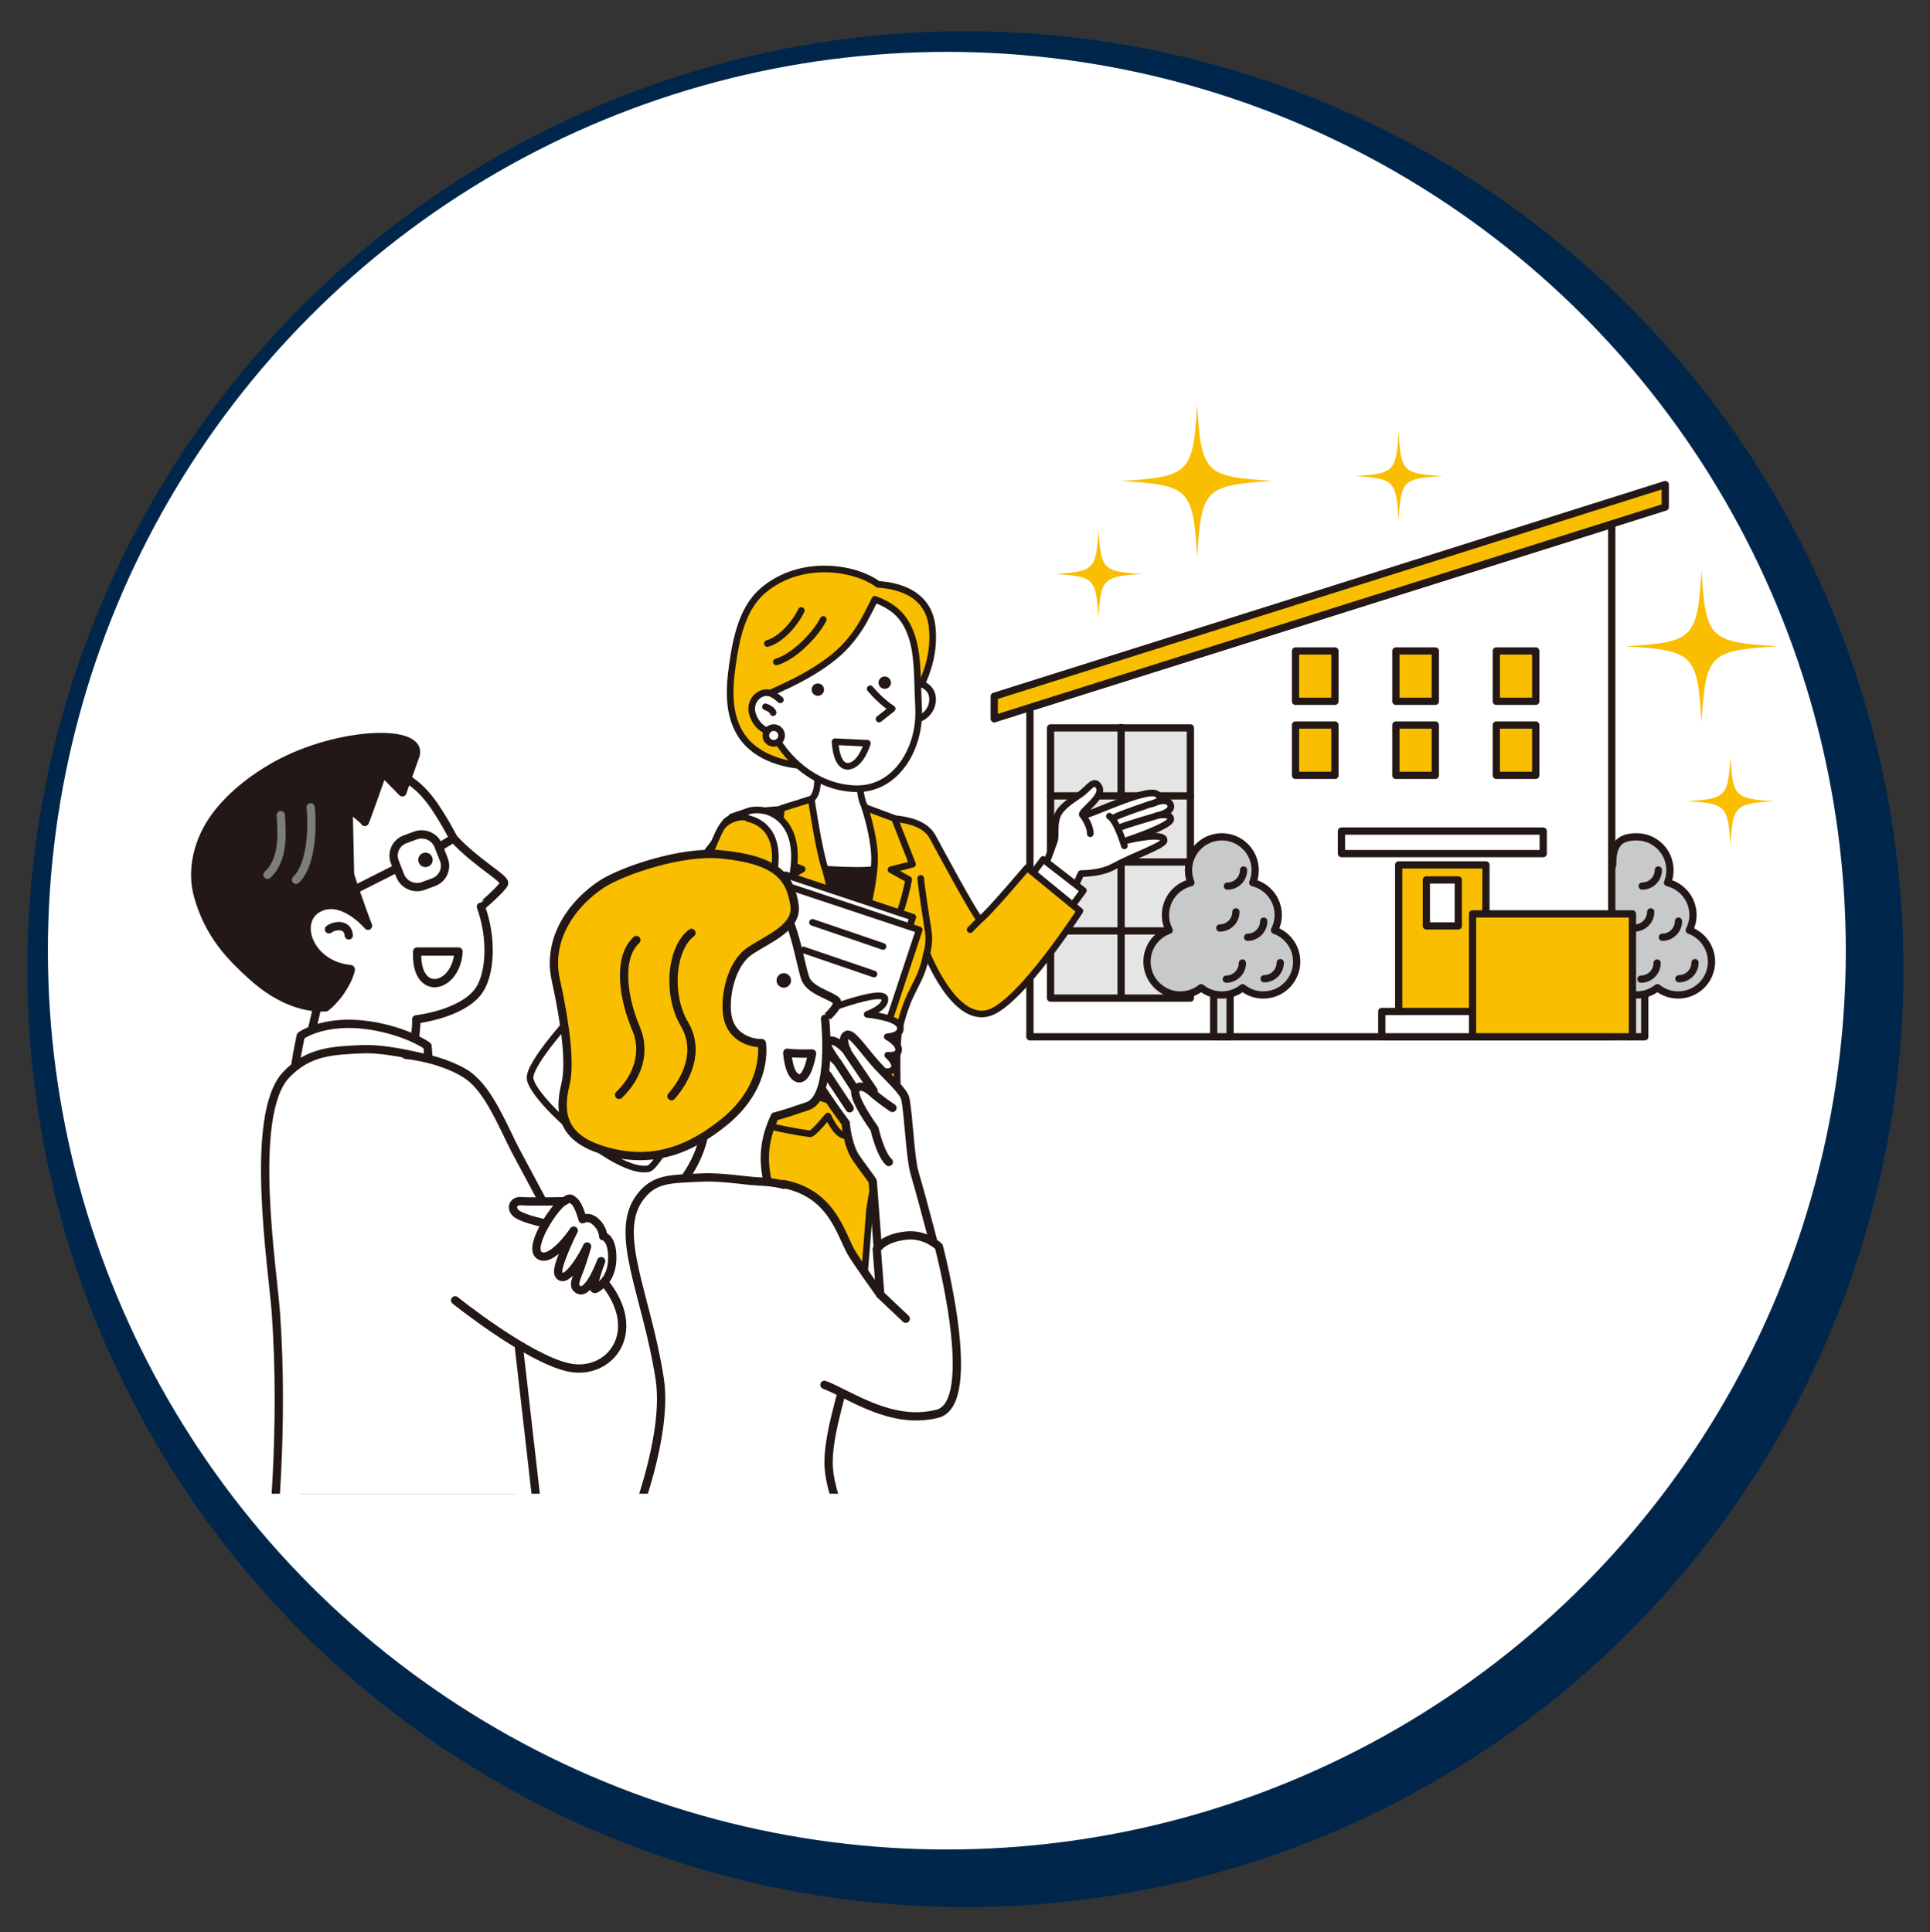 <?xml version="1.0" encoding="utf-8"?>
<!-- Generator: Adobe Illustrator 28.1.0, SVG Export Plug-In . SVG Version: 6.00 Build 0)  -->
<svg version="1.1" id="レイヤー_1" xmlns="http://www.w3.org/2000/svg" xmlns:xlink="http://www.w3.org/1999/xlink" x="0px"
	 y="0px" viewBox="0 0 295.76 296.12" style="enable-background:new 0 0 295.76 296.12;" xml:space="preserve">
<rect x="0" y="0" width="295.76" height="296.12" fill="#333333" stroke="none"/>
<style type="text/css">
	.st0{fill:#00264B;stroke:#00264B;stroke-width:12;stroke-miterlimit:10;}
	.st1{fill:#FFFFFF;}
	.st2{clip-path:url(#SVGID_00000120548166971656700830000012285217805503364232_);}
	.st3{fill:#DBDCDC;stroke:#231815;stroke-width:1.111;stroke-linecap:round;stroke-linejoin:round;stroke-miterlimit:10;}
	.st4{fill:#C8C9CA;stroke:#231815;stroke-width:1.111;stroke-linecap:round;stroke-linejoin:round;stroke-miterlimit:10;}
	.st5{fill:none;stroke:#231815;stroke-width:1.111;stroke-linecap:round;stroke-linejoin:round;stroke-miterlimit:10;}
	.st6{fill:#FFFFFF;stroke:#231815;stroke-width:1.111;stroke-linecap:round;stroke-linejoin:round;stroke-miterlimit:10;}
	.st7{fill:#F9BE00;stroke:#231815;stroke-width:1.111;stroke-linecap:round;stroke-linejoin:round;stroke-miterlimit:10;}
	.st8{fill:#E5E5E6;stroke:#231815;stroke-width:1.111;stroke-linecap:round;stroke-linejoin:round;stroke-miterlimit:10;}
	.st9{fill:#F9BE00;}
	.st10{clip-path:url(#SVGID_00000167359502786135651210000005449365940769030559_);}
	.st11{fill:#FFFFFF;stroke:#231815;stroke-width:1.018;stroke-linecap:round;stroke-linejoin:round;stroke-miterlimit:10;}
	.st12{fill:#FFFFFF;stroke:#231815;stroke-width:1.017;stroke-linecap:round;stroke-linejoin:round;stroke-miterlimit:10;}
	.st13{fill:#F9BE00;stroke:#231815;stroke-width:1.017;stroke-linecap:round;stroke-linejoin:round;stroke-miterlimit:10;}
	.st14{fill:#231815;stroke:#231815;stroke-width:1.017;stroke-linecap:round;stroke-linejoin:round;stroke-miterlimit:10;}
	.st15{fill:none;stroke:#231815;stroke-width:1.017;stroke-linecap:round;stroke-linejoin:round;stroke-miterlimit:10;}
	.st16{fill:#231815;}
	.st17{fill:#F9BE00;stroke:#231815;stroke-width:1.27;stroke-linecap:round;stroke-linejoin:round;stroke-miterlimit:10;}
	.st18{fill:#FFFFFF;stroke:#231815;stroke-width:1.27;stroke-linecap:round;stroke-linejoin:round;stroke-miterlimit:10;}
	.st19{fill:none;stroke:#231815;stroke-width:1.27;stroke-linecap:round;stroke-linejoin:round;stroke-miterlimit:10;}
	.st20{fill:#231815;stroke:#231815;stroke-width:1.27;stroke-linecap:round;stroke-linejoin:round;stroke-miterlimit:10;}
	.st21{fill:none;stroke:#7D7D7D;stroke-width:1.27;stroke-linecap:round;stroke-linejoin:round;stroke-miterlimit:10;}
	.st22{fill:#C8C9CA;stroke:#231815;stroke-width:1.27;stroke-linecap:round;stroke-linejoin:round;stroke-miterlimit:10;}
	.st23{fill:#FFFFFF;stroke:#231815;stroke-width:1.27;stroke-miterlimit:10;}
</style>
<g>
	<circle class="st0" cx="147.94" cy="148.54" r="137.76"/>
	<circle class="st1" cx="145.1" cy="145.71" r="137.76"/>
	<g>
		<defs>
			<rect id="SVGID_1_" x="26.03" y="62" width="252.15" height="166.94"/>
		</defs>
		<clipPath id="SVGID_00000001646667553505748960000007807289447330569892_">
			<use xlink:href="#SVGID_1_"  style="overflow:visible;"/>
		</clipPath>
		<g style="clip-path:url(#SVGID_00000001646667553505748960000007807289447330569892_);">
			<g>
				<g>
					<rect x="249.54" y="146.74" class="st3" width="2.51" height="12.17"/>
					<path class="st4" d="M258.87,142.58c0.36-0.7,0.57-1.49,0.57-2.34c0-2.4-1.66-4.42-3.9-4.96c0.24-0.59,0.37-1.23,0.37-1.91
						c0-2.82-2.29-5.11-5.11-5.11c-2.82,0-3.66,1.34-3.66,4.17c0,0.68-1.31,2.26-1.07,2.85c-2.24,0.54-3.9,2.56-3.9,4.96
						c0,0.84,0.21,1.64,0.57,2.34c-1.98,0.7-3.4,2.59-3.4,4.81c0,2.82,2.29,5.11,5.11,5.11c1.2,0,2.31-0.42,3.18-1.11
						c0.87,0.7,1.98,1.11,3.18,1.11c1.2,0,2.31-0.42,3.18-1.11c0.87,0.7,1.98,1.11,3.18,1.11c2.82,0,5.11-2.29,5.11-5.11
						C262.27,145.17,260.85,143.28,258.87,142.58z"/>
					<path class="st5" d="M259.75,147.54c0,1.36-1.11,2.47-2.47,2.47"/>
					<path class="st5" d="M257.22,141.18c0,1.36-1.11,2.47-2.47,2.47"/>
					<path class="st5" d="M253.94,147.6c0,1.36-1.11,2.47-2.47,2.47"/>
					<path class="st5" d="M252.96,139.76c0,1.36-1.11,2.47-2.47,2.47"/>
					<path class="st5" d="M254.13,133.34c0,1.36-1.11,2.47-2.47,2.47"/>
				</g>
				<polygon class="st6" points="157.83,108.44 246.99,80.39 246.99,158.91 157.83,158.91 				"/>
				<rect x="198.53" y="99.77" class="st7" width="6.04" height="7.72"/>
				<rect x="213.91" y="99.77" class="st7" width="6.04" height="7.72"/>
				<rect x="229.3" y="99.77" class="st7" width="6.04" height="7.72"/>
				<rect x="198.53" y="111.12" class="st7" width="6.04" height="7.72"/>
				<rect x="213.91" y="111.12" class="st7" width="6.04" height="7.72"/>
				<rect x="229.3" y="111.12" class="st7" width="6.04" height="7.72"/>
				<rect x="160.99" y="111.56" class="st8" width="21.43" height="41.42"/>
				<rect x="214.34" y="132.56" class="st7" width="13.37" height="22.58"/>
				<rect x="205.57" y="127.38" class="st6" width="30.92" height="3.45"/>
				<line class="st5" x1="160.99" y1="121.98" x2="182.41" y2="121.98"/>
				<line class="st5" x1="182.41" y1="132.12" x2="160.99" y2="132.12"/>
				<polygon class="st7" points="255.19,77.72 152.36,110.17 152.36,106.72 255.19,74.27 				"/>
				<line class="st6" x1="171.8" y1="152.7" x2="171.8" y2="111.5"/>
				<rect x="218.58" y="134.86" class="st6" width="4.89" height="7.05"/>
				<rect x="211.75" y="155.03" class="st6" width="18.55" height="3.88"/>
				<rect x="225.66" y="140.07" class="st7" width="24.5" height="18.84"/>
				<line class="st6" x1="160.99" y1="142.68" x2="182.41" y2="142.68"/>
				<g>
					<path class="st9" d="M175.1,87.98c-6.09,0.37-6.39,0.67-6.76,6.76c-0.37-6.09-0.67-6.39-6.76-6.76
						c6.09-0.37,6.39-0.67,6.76-6.76C168.72,87.31,169.02,87.61,175.1,87.98z"/>
				</g>
				<g>
					<path class="st9" d="M221.08,72.97c-6.09,0.37-6.39,0.67-6.76,6.76c-0.37-6.09-0.67-6.39-6.76-6.76
						c6.09-0.37,6.39-0.67,6.76-6.76C214.69,72.3,214.99,72.6,221.08,72.97z"/>
				</g>
				<g>
					<path class="st9" d="M271.94,122.79c-6.09,0.37-6.39,0.67-6.76,6.76c-0.37-6.09-0.67-6.39-6.76-6.76
						c6.09-0.37,6.39-0.67,6.76-6.76C265.55,122.12,265.85,122.42,271.94,122.79z"/>
				</g>
				<g>
					<path class="st9" d="M272.45,99.06c-10.54,0.64-11.06,1.16-11.7,11.7c-0.64-10.54-1.16-11.06-11.7-11.7
						c10.54-0.64,11.06-1.16,11.7-11.7C261.39,97.9,261.91,98.42,272.45,99.06z"/>
				</g>
				<g>
					<path class="st9" d="M195.16,73.72c-10.54,0.64-11.06,1.16-11.7,11.7c-0.64-10.54-1.16-11.06-11.7-11.7
						c10.54-0.64,11.06-1.16,11.7-11.7C184.1,72.56,184.62,73.08,195.16,73.72z"/>
				</g>
				<g>
					<rect x="185.99" y="146.74" class="st3" width="2.51" height="12.17"/>
					<path class="st4" d="M195.31,142.58c0.36-0.7,0.57-1.49,0.57-2.34c0-2.4-1.66-4.42-3.9-4.96c0.24-0.59,0.37-1.23,0.37-1.91
						c0-2.82-2.29-5.11-5.11-5.11s-5.11,2.29-5.11,5.11c0,0.68,0.13,1.32,0.37,1.91c-2.24,0.54-3.9,2.56-3.9,4.96
						c0,0.84,0.21,1.64,0.57,2.34c-1.98,0.7-3.4,2.59-3.4,4.81c0,2.82,2.29,5.11,5.11,5.11c1.2,0,2.31-0.42,3.18-1.11
						c0.87,0.7,1.98,1.11,3.18,1.11s2.31-0.42,3.18-1.11c0.87,0.7,1.98,1.11,3.18,1.11c2.82,0,5.11-2.29,5.11-5.11
						C198.71,145.17,197.29,143.28,195.31,142.58z"/>
					<path class="st5" d="M196.19,147.54c0,1.36-1.11,2.47-2.47,2.47"/>
					<path class="st5" d="M193.66,141.18c0,1.36-1.11,2.47-2.47,2.47"/>
					<path class="st5" d="M190.39,147.6c0,1.36-1.11,2.47-2.47,2.47"/>
					<path class="st5" d="M189.4,139.76c0,1.36-1.11,2.47-2.47,2.47"/>
					<path class="st5" d="M190.57,133.34c0,1.36-1.11,2.47-2.47,2.47"/>
				</g>
			</g>
			<g>
				<defs>
					<rect id="SVGID_00000013186081726132020750000005572174419444960653_" x="68.52" y="80" width="120.69" height="131.14"/>
				</defs>
				<clipPath id="SVGID_00000091715929767195457930000004456731381116081541_">
					<use xlink:href="#SVGID_00000013186081726132020750000005572174419444960653_"  style="overflow:visible;"/>
				</clipPath>
				<g style="clip-path:url(#SVGID_00000091715929767195457930000004456731381116081541_);">
					<g>
						<path class="st11" d="M158.53,136.31c0.42-0.39,2.37-5.4,3.06-7.45c0.26-0.75-0.12-2.52,0.48-3.92
							c0.54-1.26,2.14-2.29,3.41-3.14c1.41-0.95,2.17-2.61,2.95-1.17c0.87,1.61-3.44,4.1-2.43,4.33c0.71,0.16,9.63-4.25,11.24-3.28
							c1.61,0.97-0.75,1.53-0.75,1.53s2.33-1.13,2.87,0.08c0.54,1.21-2.09,1.73-2.09,1.73s2.04-0.52,2.15,0.51
							c0.11,1.03-6.81,3.3-6.81,3.3s5.86-1.46,5.79-0.01c-0.04,0.77-4.66,2.31-7.71,3.98c-2.13,1.17-5.02,1.08-5.02,1.08l-1.98,4.3
							L158.53,136.31z"/>
						<path class="st11" d="M170.01,125.1c1.05,0.63,2.03,3.7,2.3,4.54"/>
						<path class="st11" d="M177.28,125.03c0,0-5.14,1.5-5.63,1.79"/>
						<path class="st11" d="M176.27,123.24c-0.61,0.24-4.51,1.49-5.49,2.06"/>
						<path class="st11" d="M166.03,125.08c0,0,1.09,1.49,1.05,2.71"/>
					</g>
					<path class="st12" d="M109.9,128.58c0,0-15.18,19.74-18.76,23.46c-3.58,3.72-10.23,11.08-9.9,13.33
						c0.47,3.25,13.34,14.8,18.15,13.75c1.96-0.43,11.35-19.5,11.35-19.5l-1.99-0.73c0,0-0.34,1.62-1.59,2.44
						c-1.25,0.82-11.46-6.12-12.29-8.32c-0.84-2.2,14.66-20.64,14.66-20.64"/>
					<g>
						<path class="st12" d="M135.23,249.5c2.02,0.14,3.55-0.63,4.31-1.38c-2.47-2.38-5.58-6.25-6.96-11.42
							c-2.24-8.35-2.25-33.59-2.25-33.59l-10.4,3.98c1.42,7.65,6.06,25.07,6.41,29.44c0.04,0.44-0.06,2.3-0.23,4.08
							C127.81,243.65,132.82,249.34,135.23,249.5z"/>
						<path class="st13" d="M142.84,250.77c-0.5-0.29-1.78-1.19-3.3-2.65c-0.76,0.75-2.29,1.52-4.31,1.38
							c-2.41-0.16-7.42-5.85-9.12-8.9c-0.09,0.95-0.18,1.87-0.22,2.54c-0.03,0.41,0.54,5.75,0.54,5.75l1.59,0.9l0.28-3.24
							c1.28,1.14,2.83,2.37,4.08,3.68c2.62,2.77,5.95,3.75,8.9,3.48C143.64,253.51,144.15,251.54,142.84,250.77z"/>
					</g>
					<g>
						<path class="st12" d="M88.77,239.96c1.23,1.61,2.81,2.25,3.88,2.34c0.2-4.22,0.14-8.91,4.02-12.76
							c4.16-4.13,11.81-11.71,17.79-18.13c4.61-4.95,5.3-10.28,5.3-10.28l-11.45,0.35c-4.82,6.1-12.56,20.1-15.63,23.25
							c-0.31,0.32-1.77,1.47-3.22,2.51C88.29,230.51,87.31,238.04,88.77,239.96z"/>
						<path class="st13" d="M92.81,246.52c-0.11-0.57-0.27-2.13-0.17-4.23c-1.07-0.08-2.65-0.72-3.88-2.34
							c-1.46-1.92-0.48-9.44,0.69-12.72c-0.77,0.56-1.53,1.1-2.06,1.5c-0.33,0.25-3.98,4.2-3.98,4.2l0.37,1.79l2.62-1.92
							c-0.01,1.71,0.08,3.69-0.09,5.49c-0.36,3.79,1.37,7.18,3.23,8.99C91.27,248.94,93.1,248.02,92.81,246.52z"/>
					</g>
					<path class="st13" d="M136.06,169.8c0,0-1.32,6.31-2.82,15.66c-0.75,10.48-2.1,24.52-2.1,24.52s-20.79-0.11-26.7-3.65
						c-0.44-0.26,3.16-7.15,3.16-7.15s0.65-13.5,0.59-18.63c-0.09-7.62,2.14-12.77,2.84-14.12
						C111.73,165.08,136.06,169.8,136.06,169.8z"/>
					<polyline class="st12" points="157.09,135.47 159.86,131.72 166.02,136.49 163.77,139.57 					"/>
					<path class="st14" d="M136.25,125.46c-0.07,0-4.97-0.42-7.38-0.75c-1.63-0.22-7.4-0.73-7.74-0.72
						c2.15,4.07,7.63,15.06,8.22,22.24C129.35,146.22,135.63,133.16,136.25,125.46z"/>
					<path class="st13" d="M157.4,132.99c0,0-6.02,7.13-7.19,7.93c-0.39,0.26-7.2-12.49-7.2-12.49c-1.14-2.26-3.93-2.89-7.18-3.05
						c-0.62,7.7-6.49,20.84-6.49,20.84c-0.59-7.17-6.07-18.17-8.22-22.24c-1.88,0.05-8.47,0.46-9.85,1.92
						c-2.06,2.17-0.92,7.91-0.46,10.25c1.56,8,3.07,13.06,2.93,21.4c-0.15,0.36-5.76,11.38-5.76,11.38s6.47,3.56,16.14,4.85
						c0.5,0.07,2.76-2.73,2.76-2.73s1.33,3.05,2.67,2.99c4.25-0.18,8.42-1.09,8.28-1.5c-0.18-0.53-0.71-11.91-0.04-14.76
						c1.55-6.66,3.22-6.55,4.23-11.72c0,0,4.21,10.94,9.61,9.16c4.81-1.59,13.86-15.6,13.86-15.6L157.4,132.99z"/>
					<path class="st12" d="M124.41,114.06c0,0,1.78,6.01,0.26,8.07c-1.4,1.88-3.72,1.94-3.72,1.94s2.86,5.08,4.65,9.09
						c0,0,8.38,0.62,8.7-0.12c1.3-3.05,1.66-7.48,1.66-7.48s-2.94-0.05-3.78-2.71c-1.02-3.24,0.12-7.84,0.12-7.84"/>
					<line class="st13" x1="150.21" y1="140.92" x2="148.67" y2="142.49"/>
					<path class="st12" d="M127.61,154.83c-0.09,0.68,0.38,1.31,1.07,1.41c0.68,0.09,1.31-0.38,1.41-1.07
						c0.09-0.68-0.38-1.31-1.07-1.41C128.33,153.67,127.7,154.15,127.61,154.83z"/>
					<path class="st12" d="M126.52,163.62c-0.09,0.68,0.38,1.31,1.07,1.41c0.68,0.09,1.31-0.38,1.41-1.07s-0.38-1.31-1.07-1.41
						C127.25,162.46,126.62,162.94,126.52,163.62z"/>
					<path class="st13" d="M141.1,134.63c0.01,0.8,0.9,6.56,1.16,8.2c0.24,1.55-0.21,3.23-0.21,3.23"/>
					<g>
						<path class="st13" d="M138.85,110.35c-0.34-1.96,4.77-6.67,4-14.22c-0.56-5.51-5.79-6.41-8.28-6.56
							c-3.77-2.76-11.99-3.84-17.59,0.9c-2.32,1.96-3.74,5.05-4.54,10.12c-0.6,3.78-1.18,8.23,0.97,11.82
							c2.65,4.41,8.93,5.34,12.31,4.87C128.09,116.95,139.37,113.31,138.85,110.35z"/>
						<path class="st12" d="M139.85,104.63c2.16,0.01,3.34,1.35,3.01,3.13c-0.33,1.78-2.12,2.94-4,2.59"/>
						<path class="st12" d="M140.77,108.6c-0.19-4-0.08-7.41-0.8-10.21c-0.94-3.63-2.79-5.38-5.9-6.53
							c-1.27,2.43-2.72,6.18-6.95,9.34c-4.42,3.31-8.85,4.73-10.22,5.66c0.41,1.85,1.04,4.48,1.68,5.7
							c2.36,4.53,7.19,8.31,12.78,8.33C137.36,120.91,141.05,114.68,140.77,108.6z"/>
						<path class="st15" d="M126.17,94.94c-1.4,2.67-4.76,5.85-7.2,6.51"/>
						<path class="st15" d="M122.79,93.57c-1,2.1-3.21,4.54-5.2,5.06"/>
						<path class="st12" d="M133.35,105.57c1.81,2.13,3.37,3.05,3.37,3.05l-2.01,1.59"/>
						<path class="st12" d="M119.19,112.19c-1.89,0.27-3.35-1.03-3.88-2.76c-0.66-2.16,1.49-3.97,3.14-3
							c0.66,0.39,1.13,0.83,1.13,0.83"/>
						<path class="st16" d="M124.41,105.47c-0.13,0.51,0.18,1.02,0.69,1.15c0.51,0.13,1.02-0.18,1.15-0.69
							c0.13-0.51-0.18-1.02-0.69-1.15C125.05,104.65,124.53,104.96,124.41,105.47z"/>
						<path class="st16" d="M134.66,104.4c-0.13,0.51,0.18,1.02,0.69,1.15c0.51,0.13,1.02-0.18,1.15-0.69
							c0.13-0.51-0.18-1.02-0.69-1.15C135.31,103.58,134.79,103.89,134.66,104.4z"/>
						<path class="st12" d="M117.36,112.62c-0.06,0.66,0.43,1.25,1.1,1.31c0.66,0.06,1.25-0.43,1.31-1.1
							c0.06-0.66-0.43-1.25-1.1-1.31C118,111.47,117.42,111.96,117.36,112.62z"/>
						<path class="st12" d="M127.97,113.68c0,0,0.12,3.97,2.06,3.76c1.93-0.2,2.89-3.52,2.89-3.52L127.97,113.68z"/>
					</g>
					<line class="st13" x1="110.83" y1="151.26" x2="109.13" y2="150.72"/>
					<path class="st13" d="M118.82,131.66l0.94-7.76l4.56-1.43c0,0,1.14,7.8,2.08,10.55c1.13,3.32,3.44,17.9,3.44,17.9
						s-2.99-4.87-5.16-7.55c-2.17-2.68-5.42-7.97-5.42-7.97l3.67-2.19L118.82,131.66z"/>
					<path class="st13" d="M134.02,131.36c-0.08-3.37-1.5-7.62-1.5-7.62l4.56,1.7l2.76,7.02l-3.3,0.84l2.71,1.51
						c0,0-0.91,4.95-2.46,7.6c-1.55,2.65-6.78,7.17-6.78,7.17S134.16,137.17,134.02,131.36z"/>
					<path class="st12" d="M112.11,125.21c0.98-0.09,2.57,0.13,3.62,0.61c2.4,1.11,3.78,3.68,2.74,8.68
						c-1.21,5.83-7.64,17.62-7.64,17.62l1.97,0.61c0,0,7.71-12.39,8.75-19.03c0.92-5.92-1.53-8.42-3.75-9.26
						c-1.37-0.52-2.82-0.21-2.82-0.21L112.11,125.21z"/>
					<g>
						<g>
							<polygon class="st12" points="111.2,161.77 130.7,168.26 139.88,140.57 120.38,134.08 							"/>
							<polygon class="st12" points="112.18,163.73 131.68,170.21 140.86,142.52 121.36,136.03 							"/>
							<line class="st12" x1="135.32" y1="145.06" x2="124.51" y2="141.37"/>
							<line class="st12" x1="133.93" y1="149.29" x2="123.13" y2="145.6"/>
						</g>
						<path class="st12" d="M126.3,155.84c0,0,0.57-1.15,2.47-1.8c2.97-1,6.76-2.03,6.84-0.94c0.1,1.4-2.72,2.37-2.72,2.37
							s4.75,0.44,5.06,1.9c0.31,1.46-1.98,1.53-1.98,1.53s1.79,0.96,1.74,2.01c-0.04,1.05-1.67,0.82-1.67,0.82s1.49,1.24,0.92,2.07
							c-0.57,0.84-2.18,0.29-2.18,0.29s0.56,0.94-0.52,1.73c-0.44,0.32-4.9-0.99-6.45-1.85c-1.56-0.86-2.38-2.74-2.38-2.74l-3.7-0.6
							l0.14-5.22L126.3,155.84z"/>
						<polyline class="st12" points="120.34,154.14 125.32,155 124.27,162.36 119.21,161.66 						"/>
						<path class="st13" d="M114.45,141.4c-0.51,2.25-1.61,7.01-2.03,8.98l11.09,2.96c0,0-0.5,2.01-0.9,4.94
							c-0.36,2.61-1.02,5.25-1.02,5.25s-14.27-2.9-19.13-8.12c-1.06-1.14,1.11-8.41,1.63-10.46c1.58-6.17,5.29-16.19,6.42-18.03
							c0.83-1.37,2.94-1.91,3.81-1.64"/>
					</g>
					<line class="st13" x1="112.42" y1="150.38" x2="110.03" y2="149.62"/>
					<path class="st12" d="M118.47,109.23c0,0-0.08-0.51-1.17-0.9"/>
				</g>
			</g>
			<g>
				<path class="st17" d="M78.25,229.09v25.5c0,0-33.58-0.16-33.42,0s1.58-25.34,1.58-25.34L78.25,229.09z"/>
				<g>
					<path class="st18" d="M77.24,135.44c0.34-0.77-4.17-3.06-7.74-6.95c-0.98-1.86-1.73-3.12-2.62-4.48
						c-3.89-5.94-8.1-6.84-16.11-6.36c-8.01,0.48-16.98,12.44-16.68,17.72c0.31,5.29,11.8,17.41,14.64,18.5l-2.92,12.41l21.84,0.94
						c0,0-1.48-0.47-3.85-5.05c-0.72-1.4,0.13-4.38-0.02-5.93c3.68-0.5,7.97-1.95,9.66-4.49c1.68-2.52,2.04-7.85,0.26-12.78
						C73.71,138.97,76.87,136.28,77.24,135.44z"/>
					<path class="st16" d="M64.09,131.82c0.02,0.61,0.53,1.1,1.14,1.08c0.61-0.02,1.1-0.53,1.08-1.14c-0.02-0.61-0.53-1.1-1.14-1.08
						C64.56,130.7,64.08,131.21,64.09,131.82z"/>
					<g>
						<path class="st19" d="M68.02,131.75c0.54,1.38-0.16,2.93-1.55,3.45l-1.62,0.6c-1.39,0.51-2.98-0.2-3.52-1.58l-0.83-2.12
							c-0.54-1.38,0.16-2.93,1.55-3.45l1.62-0.6c1.39-0.51,2.98,0.2,3.52,1.58L68.02,131.75z"/>
					</g>
					<line class="st18" x1="53.54" y1="136.76" x2="60.66" y2="133.17"/>
					<line class="st18" x1="67.37" y1="129.79" x2="69.5" y2="128.49"/>
					<path class="st18" d="M70.27,145.84c-0.32,5.7-6.65,7.18-6.34,0H70.27z"/>
					<path class="st18" d="M45.25,164.74c-0.4-0.27,0.84-5.98,0.84-5.98s4.16-3.15,12.6-1.2c4.56,1.06,6.83,2.76,6.83,2.76
						l0.37,5.01L45.25,164.74z"/>
					<path class="st18" d="M43.82,164.77c-5.8,6.21-2.01,29.78-1.53,36.61c1.27,18.06-0.63,34.84-0.63,34.84s12.04,0.95,20.27,0.63
						c8.24-0.32,20.91-1.27,20.91-1.27s-6.19-54.89-7.11-60.7c-1.04-6.57-1.99-8.37-3.87-9.94c-2.45-2.04-11.81-4.33-16.3-4.13
						C51.07,161.01,47.24,161.11,43.82,164.77z"/>
					<path class="st18" d="M69.75,199.3c0,0,11.15,8.96,17.42,10.29c7.51,1.59,13.88-8.54-0.07-17.92
						c0.16,0.02-7.12-13.45-8.13-15.39c-1.8-3.47-3.98-9.05-7.11-11.33c-2.63-1.92-6.96-3.02-9.68-3.27"/>
					<path class="st20" d="M53.64,134.06c1.48,4.58,2.76,7.83,2.76,7.83s-3.98-4.73-7.67-2.67c-3.67,2.05-1.34,8.73,5,9.32
						c0.2,0.02-0.88,3.48-3.79,5.85c-2.59,0.18-6.82-0.67-11.4-4.86c-2.83-2.59-6.55-6.07-8.24-12.41c-0.9-3.37-0.24-7.6,2.22-11.3
						c2.35-3.54,6.17-6.52,9.92-8.58c9.51-5.2,22.49-5.63,21.23-1.45l-2.01,5.65l-3.01-3.06c0,0-2.75,7.81-2.75,7.6
						c0-0.21-2.48-2.16-2.48-2.16L53.64,134.06z"/>
					<path class="st18" d="M50.41,142.43c1.14-0.78,2.92-0.73,3.04,0.94"/>
					<g>
						<path class="st18" d="M86.64,184.11c0,0-5.56,0.11-6.72-0.01c-1.37-0.14-1.8,1.26-0.61,2.03c1.2,0.77,4.58,1.53,5.46,1.54"/>
						<path class="st18" d="M86.3,184.21c-1.39,0.81-5.23,6.73-3.77,8.09c0.88,0.82,2.29-0.13,3.5-1.36
							c0.78-0.8,1.48-1.71,1.89-2.33c0,0-0.82,1.59-1.49,3.27c-0.55,1.39-1.14,2.91-0.79,3.49c1.1,1.83,4.17-3.76,4.33-4.32
							c0,0-0.35,1.23-0.96,3.04c-0.46,1.35-1.19,2.67-0.74,3.25c1.64,2.09,3.85-4.04,3.85-4.04s-1.75,4.61-0.87,4.24
							c0.39-0.16,1.41-0.92,1.92-1.89c0.65-1.2,0.75-2.72,0.6-3.92c-0.28-2.15-1.34-2.25-1.34-2.25s0.01-1.18-1.13-2.21
							c-1.15-1.03-2.02-0.39-2.02-0.39s-0.55-2.15-1.29-2.78C87.25,183.48,87.27,183.65,86.3,184.21z"/>
					</g>
					<path class="st21" d="M47.61,123.73c0.21,2.04,0.42,8.52-2.25,11.12"/>
					<path class="st21" d="M43.03,124.93c0.07,2.11,0.7,6.62-2.04,9.15"/>
				</g>
			</g>
			<g>
				<path class="st22" d="M127.61,234.22c0.6-0.05,0.23,20.64-0.37,20.7c0,0-33.34-0.4-33.74,0c-0.4,0.4,5.7-17.26,8.24-20.59
					L127.61,234.22z"/>
				<g>
					<path class="st23" d="M138.73,168.4c-0.23-1.13-2.57-3.2-4.29-5.07c-1.87-2.03-3.85-5.09-4.65-4.72
						c-1.07,0.5,0.09,2.6,0.09,2.6s-1.9-2.35-3.04-1.55c-0.62,0.43,1.41,2.97,1.31,2.97c-0.1-0.01-2.11-2.42-3-1.56
						c-0.52,0.5,1.84,4.11,1.84,4.11s-2.04-1.85-2.47-1.15c-0.43,0.69,5.07,8.1,5.07,8.1s0.26,3.34,1.55,5.28
						c0.9,1.35,2.49,3.35,2.6,3.66l1.06,14.02c0,0,8.78-3.23,8.65-3.23c-0.07,0-1.62-6.32-3.31-12.13
						C139.49,177.52,139.23,170.82,138.73,168.4z"/>
					<line class="st18" x1="129.9" y1="161.34" x2="133.87" y2="167.18"/>
					<line class="st18" x1="128.35" y1="162.84" x2="131.42" y2="167.56"/>
					<line class="st18" x1="126.82" y1="164.78" x2="130.2" y2="169.87"/>
					<path class="st18" d="M136.76,169.81c0,0-1.76-1.13-3.23-2.45c-0.91-0.82-1.97-1.13-2.4-0.37c-0.66,1.16,2.88,6.02,2.88,6.02
						s0.85,3.84,2.19,5.09"/>
				</g>
				<path class="st18" d="M128.1,153.3c-1.14-0.88-3.99-1.52-4.68-3.32c-0.69-1.8-1.62-8.3-3.64-11c0,0-6.65,0.98-7.23,1.26
					s-8.53,6.56-8.53,6.56l0.22,10.61l4.25,10.81c0,0,0.32,2.53-0.84,6.76c-1.16,4.22-3.7,6.79-3.7,6.79l14.15,1.13
					c-1.58-5.17-0.88-8.46,0.62-11.77c1.33-0.33,2.98-0.89,5.03-1.59c4.01-1.37,2.68-13.39,2.68-13.39S128.99,153.99,128.1,153.3z"
					/>
				<path class="st18" d="M124.44,161.46c0,0-2.22,0.11-3.8-0.11c0,0,0.21,3.59,1.69,3.91
					C123.81,165.58,124.44,161.46,124.44,161.46z"/>
				<path class="st19" d="M115.12,137.87c1.6,3.4-2.26,8.02-4,10.51"/>
				<path class="st19" d="M110.23,136.79c1.6,3.71-1.53,9.44-4.55,13.89"/>
				<path class="st19" d="M104.22,141.63c-0.07,1.28-2.89,8.7-6.31,12.17"/>
				<path class="st16" d="M119,150.3c0.02,0.61,0.53,1.1,1.14,1.08c0.61-0.02,1.1-0.53,1.08-1.14c-0.02-0.61-0.53-1.1-1.14-1.08
					C119.47,149.18,118.98,149.69,119,150.3z"/>
				<path class="st18" d="M98.11,183.46c-4.25,5.56,1.01,14.99,2.99,27.89c1.58,10.29-6.12,27.4-6.12,27.4
					c-0.29,0.12,10,2.17,16.89,2.06c10.14-0.16,19.75-2.53,19.75-2.53c-1.27-3.48-4.65-9.01-4.65-14.2c0-5.19,3.05-13.37,3.52-17.03
					c0.74-5.81-3.7-18.44-6.34-23.09c-0.79-1.39-3.45-2.67-7.56-2.86c-2.53-0.11-5.93-0.77-9.05-0.62
					C102.44,180.71,100.26,180.66,98.11,183.46z"/>
				<path class="st18" d="M126.34,212.25c3.91,1.48,10.24,6.23,17.32,4.43c6.57-1.67,0.21-25.62,0.21-25.62s-2.03-1.98-4.93-1.69
					c-3.66,0.37-4.58,2.11-4.58,2.11l0.53,6.93c0,0-3.74-5.2-4.49-6.55c-1.64-2.98-3.01-8.98-10.33-10.38"/>
				<path class="st17" d="M110.5,130.95c8.39,0.83,10.57,3.34,11.25,7.76c0.53,3.43-3.88,5.08-6.81,7.02
					c-2.93,1.94-3.94,7-3.48,9.93c0.46,2.92,2.96,4.22,5.28,4.22c0,0,1.16,6.44-5.7,12.04c-5.18,4.22-11.12,6.75-18.79,4.33
					c-5.7-1.79-6.79-5.25-5.6-10.03c0.82-3.27-0.08-9.69-1.48-16.05c-1.43-6.5,2.8-11.9,7.07-14.68
					C95.37,133.46,104.48,130.35,110.5,130.95z"/>
				<path class="st19" d="M105.96,142.99c-3.17,2.43-3.69,9.56-1.09,13.94c2.57,4.33,0.09,8.76-1.97,11.09"/>
				<path class="st19" d="M97.52,144.08c-3.03,2.83-1.93,9.17-0.04,13.59c1.51,3.52,0.3,7.34-2.6,10.14"/>
				<line class="st18" x1="134.89" y1="198.42" x2="138.8" y2="202.12"/>
			</g>
		</g>
	</g>
</g>
</svg>
